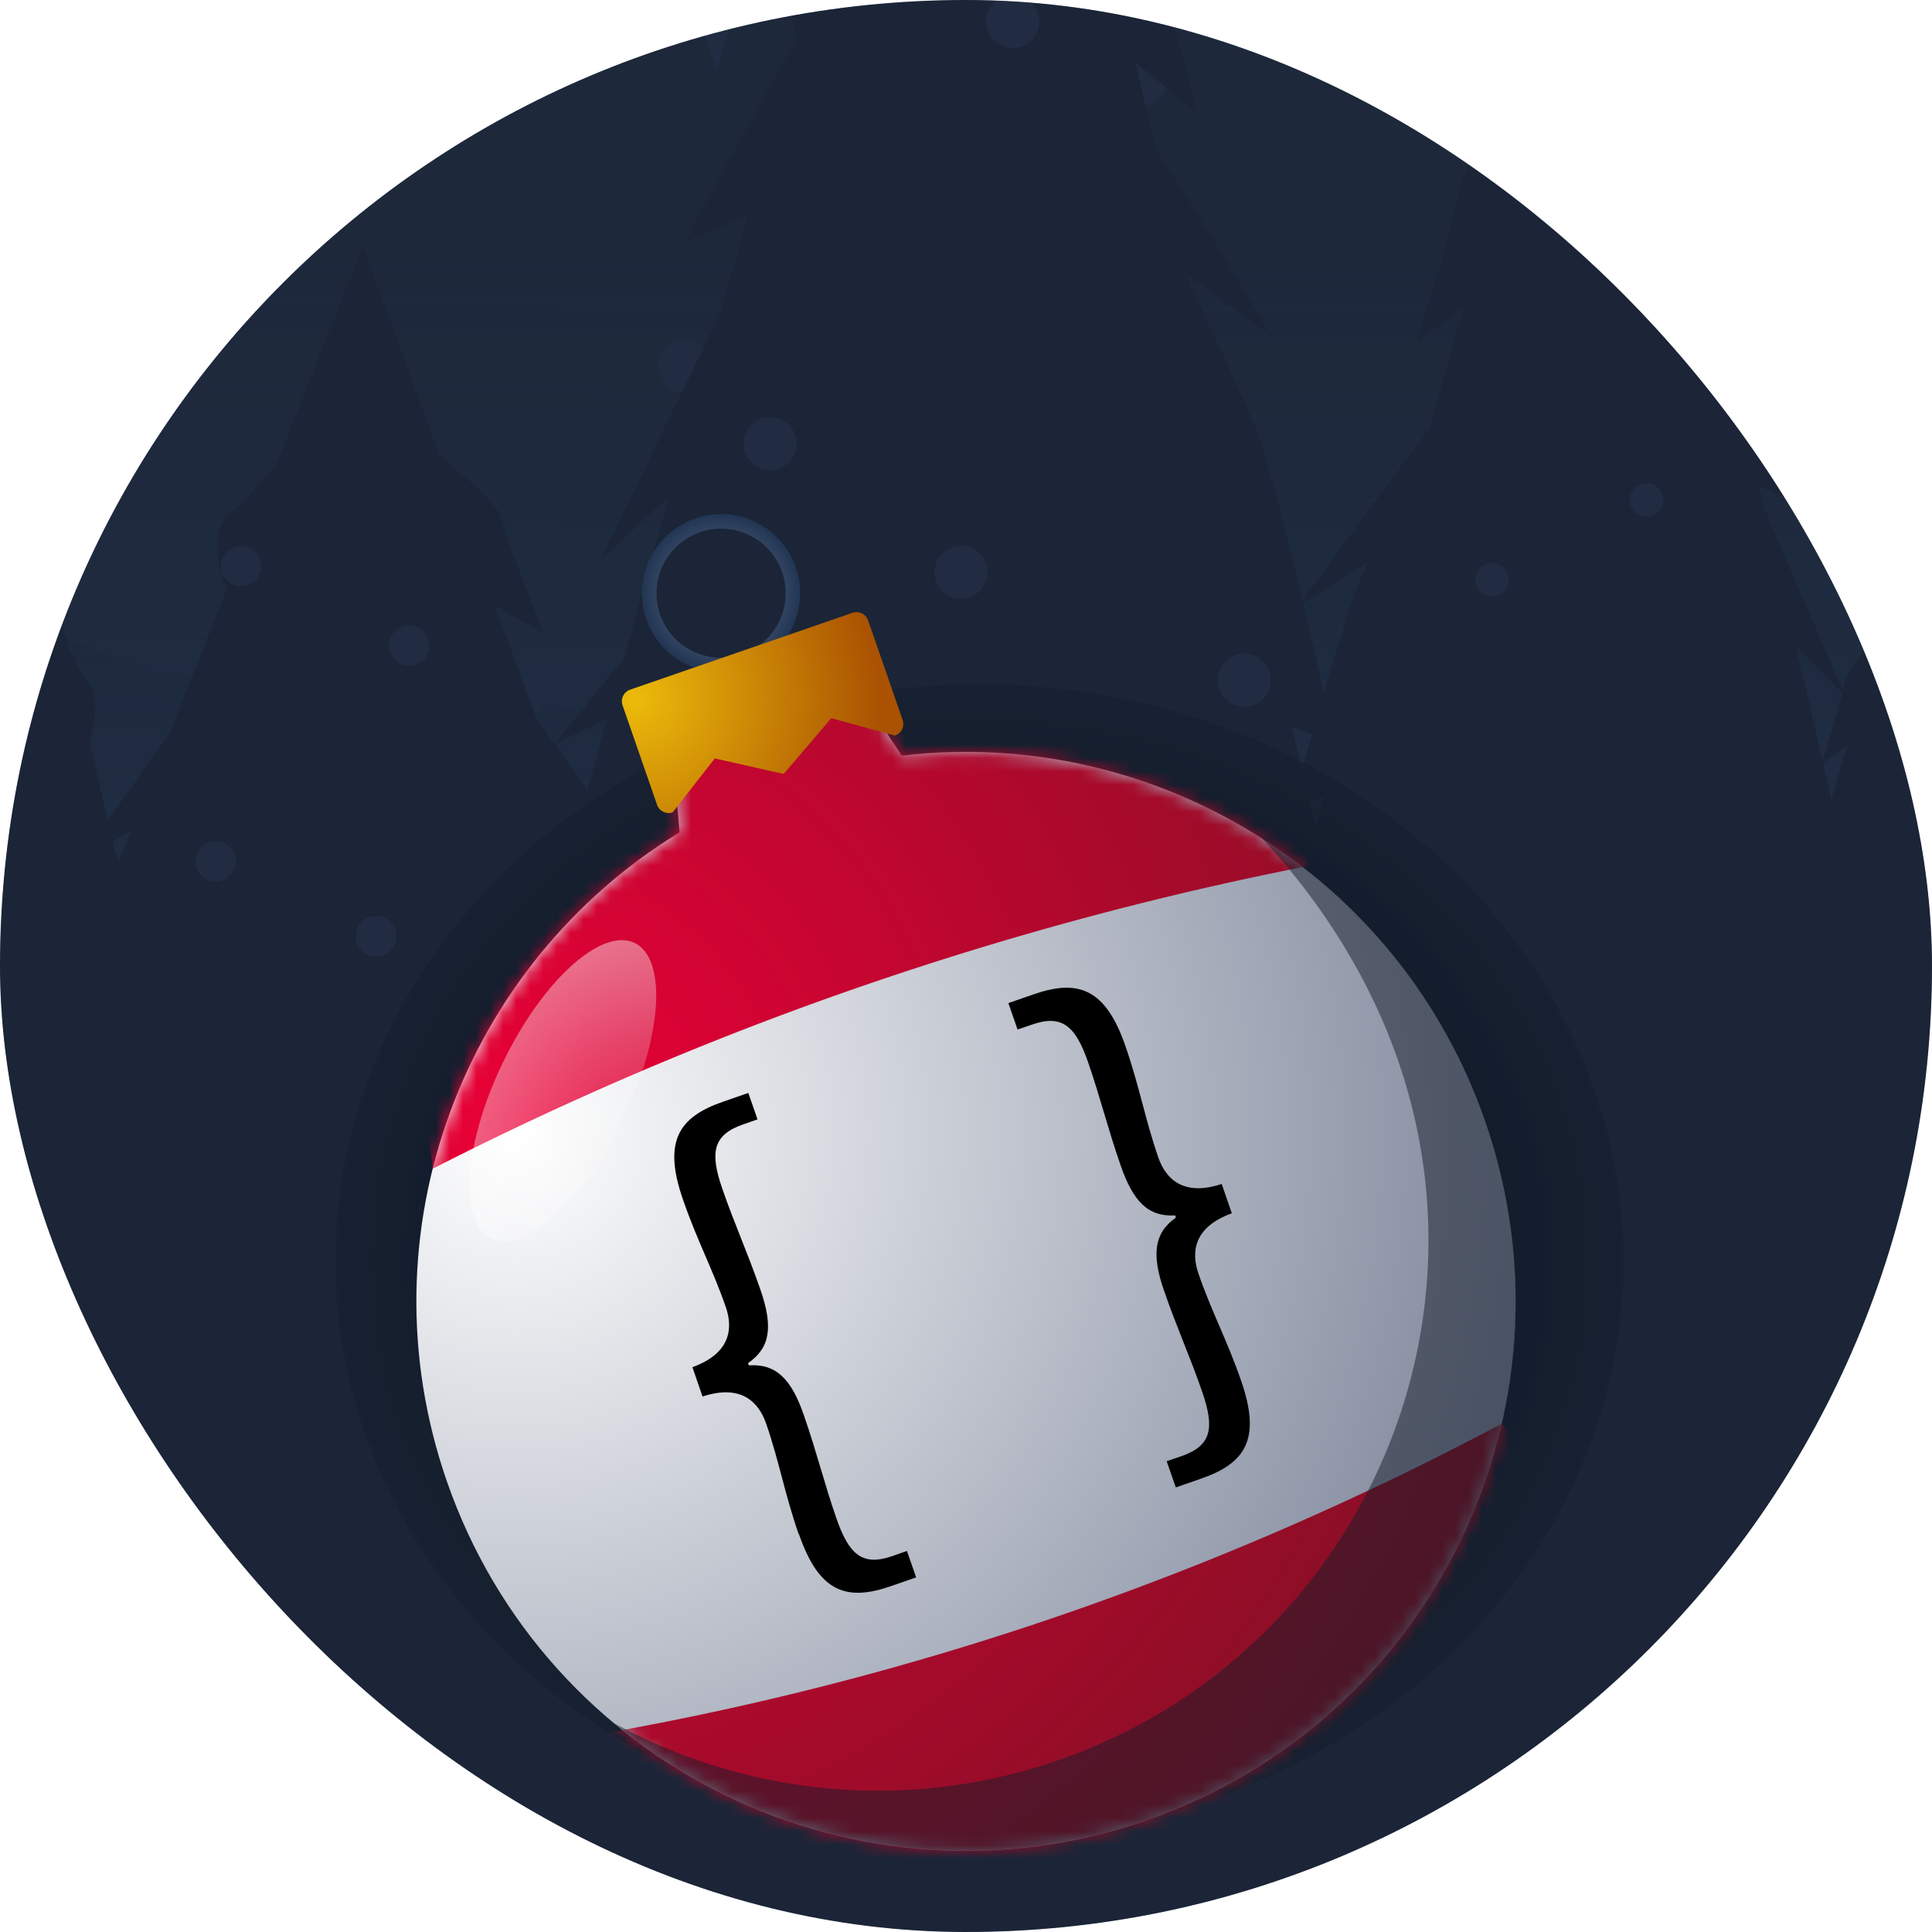 <svg xmlns="http://www.w3.org/2000/svg" fill="none" viewBox="0 0 144 144">
  <g clip-path="url(#a)">
    <rect width="144" height="144" fill="#212C42" rx="72"/>
    <g clip-path="url(#b)" opacity=".33">
      <path fill="#101520" d="M339-161h-453v453h453v-453Z"/>
      <mask id="c" width="453" height="453" x="-114" y="-161" maskUnits="userSpaceOnUse" style="mask-type:luminance">
        <path fill="#fff" d="M339-161h-453v453h453v-453Z"/>
      </mask>
      <g mask="url(#c)">
        <path fill="#1C2538" d="M-226.069-48.834s124.158-62.059 184.41-68.27c60.266-6.211 105.246 36.296 157.286 41.826 52.039 5.53 76.773-34.795 117.96-30.154 41.201 4.642 76.135 22.54 97.479 24.068 21.344 1.528 93.712 28.055 93.712 28.055s-64.809 85.292-71.618 86c-6.809.71-477.429-38.713-477.429-38.713l-101.8-42.812Z"/>
        <path fill="url(#d)" d="M358.593-83.823h-493.534V40.168h493.534V-83.823Z"/>
        <path fill="#151C2B" d="m-13.742 25.369 2.779-2.251A734.678 734.678 0 0 0-7.74 15.42l-2.487.611s3.655-9.352 4.989-11.617c.5-.847 2.39-3.39 4.571-6.253C.431-4.535 1.53-7.23 2.6-9.87L-.917-8.05s2.988-6.655 3.321-8.212c.153-.708 2.28-2.57 4.572-4.405.57-1.403 1.112-2.737 1.612-4.002 2.626-6.503 4.39-10.908 4.39-10.908l5.31 15.953c1.139 1.653 2.25 3.112 3.07 3.835 1.417 1.25.848 3.668.056 5.586L24.97.496l6.045 9.727-3.655-2.571 4.877 14.674 3.447 4.766-1.932-.194 1.931 5.808s-50.747-1.751-49.413-3.46c.195-.25.89-1.793 1.946-4.238l-1.973.375.014-.014ZM47.301 23.785l1.251-1.46c.417-1.403.903-3.098 1.445-5.002l-1.125.403s1.653-6.072 2.25-7.545c.223-.542 1.085-2.195 2.071-4.058.5-1.75.987-3.501 1.473-5.21l-1.584 1.18s1.348-4.32 1.5-5.335c.07-.459 1.029-1.668 2.057-2.863.25-.917.5-1.778.737-2.598 1.18-4.225 1.987-7.087 1.987-7.087l2.39 10.366c.514 1.07 1.014 2.015 1.39 2.487.639.806.375 2.377.027 3.627l1.598 6.948 2.724 6.323-1.654-1.668 2.196 9.519 1.556 3.098-.875-.125.875 3.766s-22.872-1.14-22.275-2.251c.084-.167.403-1.167.876-2.751l-.89.25v-.014ZM101.064 22.91l1.487-1.738c.486-1.653 1.07-3.668 1.723-5.92l-1.334.473s1.959-7.184 2.668-8.935c.264-.653 1.278-2.598 2.445-4.808.584-2.07 1.168-4.155 1.751-6.183l-1.876 1.403s1.598-5.113 1.779-6.322c.083-.542 1.223-1.987 2.446-3.39.305-1.085.597-2.113.861-3.086 1.404-5.002 2.349-8.393 2.349-8.393l2.834 12.27c.612 1.265 1.209 2.39 1.64 2.946.75.959.445 2.82.028 4.294l1.903 8.226 3.224 7.476-1.959-1.973 2.598 11.283 1.849 3.668-1.029-.152 1.029 4.474s-27.097-1.348-26.388-2.654c.097-.195.472-1.376 1.042-3.265l-1.056.291-.014.014Z"/>
        <path fill="#151C2B" d="m1.223 26.466-2.849-2.529a1512.88 1512.88 0 0 1-3.057-8.35l2.627.777S-5.503 6.248-6.81 3.761c-.486-.917-2.376-3.724-4.571-6.878-1.043-2.919-2.07-5.85-3.085-8.713l3.654 2.112s-2.862-7.226-3.14-8.907c-.125-.764-2.307-2.849-4.655-4.92-.542-1.514-1.042-2.973-1.529-4.335-2.487-7.045-4.154-11.81-4.154-11.81l-6.42 16.716c-1.293 1.695-2.543 3.196-3.447 3.932-1.556 1.25-1.07 3.863-.333 5.934l-4.308 11.213-6.892 10.06 4.016-2.556-5.906 15.369-3.904 4.905 2.07-.125-2.334 6.086S2.32 32.428.987 30.552c-.195-.278-.862-1.945-1.862-4.6l2.084.5.014.014ZM110.555 24.883l-2.793-3.585c-.82-3.35-1.807-7.407-2.891-11.95l2.613 1.055s-3.238-14.507-4.503-18.036c-.472-1.32-2.306-5.308-4.432-9.797-.973-4.182-1.96-8.379-2.918-12.478l3.626 2.96S96.534-37.3 96.284-39.704c-.111-1.084-2.251-4.058-4.558-6.976-.5-2.182-.987-4.252-1.445-6.211-2.349-10.103-3.919-16.925-3.919-16.925L79.61-45.61c-1.32 2.473-2.612 4.655-3.53 5.725-1.584 1.834-1.153 5.586-.458 8.546l-4.53 16.23-7.1 14.618 4.07-3.765-6.21 22.247-4.003 7.128 2.07-.208-2.459 8.81s54.11-.237 52.804-2.905c-.195-.389-.82-2.779-1.779-6.586l2.071.68v-.027ZM165.818 22.27l-2.849-2.445a919.731 919.731 0 0 1-3.071-8.046l2.626.75s-3.46-9.755-4.766-12.13c-.486-.89-2.39-3.586-4.585-6.629a2086.954 2086.954 0 0 1-3.099-8.393l3.668 2.043s-2.876-6.962-3.154-8.574c-.125-.736-2.307-2.751-4.655-4.738a385.978 385.978 0 0 1-1.529-4.183c-2.487-6.795-4.168-11.38-4.168-11.38l-6.392 16.09c-1.293 1.64-2.543 3.085-3.446 3.78-1.557 1.21-1.07 3.724-.32 5.711l-4.28 10.783-6.878 9.672 4.016-2.46-5.878 14.785-3.891 4.711 2.07-.111-2.32 5.85s54.068.653 52.72-1.153c-.194-.264-.861-1.876-1.876-4.433l2.085.486-.028.014Z"/>
        <path fill="#151C2B" d="m58.446 27.495-2.057-2.64a913.843 913.843 0 0 1-2.126-8.81l1.918.778s-2.39-10.7-3.321-13.298c-.348-.973-1.696-3.919-3.266-7.226L47.44-12.9l2.668 2.182s-2-7.63-2.181-9.408c-.084-.806-1.654-2.987-3.363-5.141-.375-1.598-.723-3.14-1.07-4.586-1.723-7.448-2.89-12.478-2.89-12.478L35.615-24.49c-.973 1.82-1.931 3.432-2.598 4.224-1.168 1.362-.848 4.114-.334 6.309L29.348-1.992 24.11 8.791l3.002-2.779-4.586 16.397-2.946 5.253 1.529-.153-1.82 6.49s39.894-.168 38.935-2.14c-.139-.293-.611-2.058-1.306-4.864l1.529.5Z"/>
        <path fill="#212C42" d="M129.272 5.915a1.5 1.5 0 1 0 0-3.002 1.5 1.5 0 0 0 0 3.002ZM141.209 11.487a1.5 1.5 0 1 0-.001-3.001 1.5 1.5 0 0 0 .001 3.001ZM38.797 6.068a.736.736 0 1 0 0-1.473.736.736 0 0 0 0 1.473Z"/>
        <path fill="#151C2B" d="M-25.457 17.81c1.515.11 242.078-3.877 242.078-3.877l243.841 22.803-104.648 41.423-344.53-28.07-54.958-21.552 18.231-10.727h-.014Z"/>
        <path fill="url(#e)" d="M358.593-44.916h-493.534V79.077h493.534V-44.916Z"/>
        <path fill="#212C42" d="M101.661 49.534a1.848 1.848 0 1 0 0-3.696 1.848 1.848 0 0 0 0 3.696Z"/>
        <path fill="#101520" d="m92.754 73.67 2.78-3.251c.916-3.099 2.014-6.878 3.223-11.089l-2.487.89s3.654-13.465 4.988-16.731c.501-1.209 2.39-4.877 4.572-9.004 1.098-3.877 2.196-7.768 3.266-11.575l-3.516 2.626s2.988-9.588 3.321-11.84c.153-1.014 2.279-3.71 4.572-6.35a910.56 910.56 0 0 0 1.612-5.766c2.626-9.366 4.391-15.703 4.391-15.703l5.308 22.984c1.139 2.376 2.251 4.488 3.071 5.516 1.417 1.793.847 5.28.055 8.046l3.558 15.41 6.044 14.007-3.654-3.696 4.877 21.136 3.446 6.864-1.931-.292 1.931 8.365s-50.747-2.529-49.413-4.974c.195-.362.89-2.585 1.945-6.1l-1.973.541.014-.013Z"/>
        <path fill="#101520" d="m142.223 79.104 2.043-2.39a835.205 835.205 0 0 0 2.376-8.185l-1.834.653s2.695-9.935 3.682-12.339c.361-.89 1.765-3.599 3.377-6.642.806-2.863 1.625-5.725 2.404-8.532l-2.599 1.931s2.21-7.073 2.46-8.726c.111-.75 1.681-2.738 3.376-4.683l1.195-4.252 3.238-11.575 3.919 16.953c.833 1.75 1.667 3.307 2.265 4.071 1.042 1.32.625 3.89.041 5.934l2.627 11.366 4.446 10.338-2.696-2.723 3.599 15.577 2.543 5.058-1.417-.208 1.417 6.17s-37.421-1.863-36.434-3.67c.139-.263.653-1.903 1.431-4.501l-1.459.403v-.028ZM-12.117 82.689l1.487-1.737c.487-1.654 1.07-3.669 1.723-5.92l-1.334.472s1.96-7.184 2.668-8.934c.264-.654 1.279-2.599 2.446-4.808.583-2.07 1.167-4.155 1.75-6.184l-1.875 1.403s1.598-5.113 1.778-6.322c.084-.542 1.223-1.987 2.446-3.39.306-1.084.598-2.113.862-3.085 1.403-5.003 2.348-8.393 2.348-8.393l2.835 12.27c.611 1.264 1.209 2.39 1.64 2.945.75.96.444 2.821.027 4.294l1.904 8.226 3.224 7.476-1.96-1.973 2.599 11.283 1.848 3.669-1.028-.153 1.028 4.474s-27.097-1.348-26.388-2.654c.097-.194.473-1.375 1.042-3.265l-1.056.292-.014.014Z"/>
        <path fill="#101520" d="m128.897 82.689 1.487-1.737c.486-1.654 1.07-3.669 1.723-5.92l-1.334.472s1.959-7.184 2.668-8.934c.264-.654 1.278-2.599 2.445-4.808.584-2.07 1.168-4.155 1.751-6.184l-1.876 1.403s1.598-5.113 1.779-6.322c.083-.542 1.223-1.987 2.446-3.39.305-1.084.597-2.113.861-3.085 1.404-5.003 2.349-8.393 2.349-8.393l2.834 12.27c.612 1.264 1.209 2.39 1.64 2.945.75.96.445 2.821.028 4.294l1.904 8.226 3.223 7.476-1.959-1.973 2.599 11.283 1.848 3.669-1.029-.153 1.029 4.474s-27.097-1.348-26.388-2.654c.097-.194.472-1.375 1.042-3.265l-1.056.292-.014.014Z"/>
        <path fill="#212C42" d="M111.208 44.462a1.25 1.25 0 1 0-.001-2.501 1.25 1.25 0 0 0 .001 2.5ZM123.978 6.832a1.25 1.25 0 1 0 0-2.501 1.25 1.25 0 0 0 0 2.501ZM122.727 38.514a1.25 1.25 0 1 0 0-2.502 1.25 1.25 0 0 0 0 2.502ZM113.709 12.21a1.25 1.25 0 1 0 0-2.502 1.25 1.25 0 0 0 0 2.502ZM130.62 31.914a1.25 1.25 0 1 0 0-2.502 1.25 1.25 0 0 0 0 2.502Z"/>
        <path fill="#101520" d="m126.84 24.438 10.742 14.938-11.45-5.683.708-9.255ZM110.207 27.51c-.555-.14-13.409 17.647-13.409 17.647l10.477-6.642 2.932-11.006ZM119.434-6.563 111.819 7.54l5.795-3.78 1.82-10.324ZM121.518-7.647h-1.111s7.406 12.52 7.128 11.964c-.278-.556-6.573-2.793-6.573-2.793l.556-9.171Z"/>
        <path fill="#212C42" d="M51.053 29.273a1.973 1.973 0 1 0 0-3.946 1.973 1.973 0 0 0 0 3.946ZM39.311 53.272a1.306 1.306 0 1 0 0-2.613 1.306 1.306 0 0 0 0 2.613ZM84.959 7.958a1.973 1.973 0 1 0 0-3.947 1.973 1.973 0 0 0 0 3.947Z"/>
        <path fill="#101520" d="m103.44 73.712-3.516-4.516c-1.042-4.21-2.279-9.338-3.64-15.063l3.28 1.334s-4.086-18.287-5.67-22.733c-.584-1.654-2.905-6.684-5.586-12.354-1.237-5.266-2.474-10.56-3.683-15.716l4.558 3.738S85.751-4.646 85.445-7.675c-.139-1.376-2.835-5.114-5.739-8.796-.64-2.738-1.25-5.364-1.82-7.837-2.946-12.729-4.933-21.33-4.933-21.33l-8.518 30.5c-1.668 3.127-3.294 5.879-4.447 7.213-2 2.32-1.459 7.031-.57 10.769l-5.71 20.454-8.95 18.426 5.128-4.738-7.823 28.041-5.044 8.99 2.612-.263-3.099 11.102s68.2-.291 66.561-3.668c-.237-.486-1.043-3.516-2.238-8.31l2.613.848-.028-.014Z"/>
        <path fill="#101520" d="m52.637 82.064-2.848-2.446a884.68 884.68 0 0 1-3.071-8.046l2.626.75s-3.46-9.754-4.766-12.13c-.487-.89-2.39-3.585-4.586-6.629a2292.978 2292.978 0 0 1-3.099-8.393l3.669 2.043s-2.877-6.962-3.154-8.574c-.126-.736-2.307-2.75-4.656-4.738a378.048 378.048 0 0 1-1.528-4.183c-2.487-6.794-4.169-11.38-4.169-11.38l-6.392 16.091c-1.292 1.64-2.543 3.085-3.446 3.78-1.556 1.209-1.07 3.724-.32 5.71l-4.28 10.784-6.878 9.671 4.016-2.46L3.877 76.7l-3.89 4.71 2.07-.11-2.32 5.85s54.067.652 52.72-1.154c-.195-.264-.862-1.876-1.876-4.433l2.084.487-.028.014ZM59.404 2.844 50.97 18.06l9.157-3.793-.723-11.423ZM84.792 9.667c1.07.292 10.005 15.396 10.005 15.396L84.445 17.49l.361-7.823h-.014Z"/>
        <path fill="#101520" d="M52.373 41.78 41.34 55.453l10.644-5.044.39-8.63Z"/>
        <path fill="#212C42" d="M40.534 74.837a1.5 1.5 0 1 0 0-3.001 1.5 1.5 0 0 0 0 3.001ZM92.74 52.674a1.973 1.973 0 1 0 0-3.946 1.973 1.973 0 0 0 0 3.946ZM71.633 44.629a1.973 1.973 0 1 0 0-3.947 1.973 1.973 0 0 0 0 3.947ZM57.404 35.04a1.973 1.973 0 1 0 0-3.946 1.973 1.973 0 0 0 0 3.947ZM30.502 49.617a1.5 1.5 0 1 0 0-3.002 1.5 1.5 0 0 0 0 3.002ZM16.078 65.694a1.5 1.5 0 1 0 0-3.001 1.5 1.5 0 0 0 0 3.001ZM17.968 43.697a1.5 1.5 0 1 0 0-3.001 1.5 1.5 0 0 0 0 3.001ZM28.028 71.28a1.5 1.5 0 1 0 0-3.001 1.5 1.5 0 0 0 0 3.001ZM75.482 3.58a1.973 1.973 0 1 0 0-3.946 1.973 1.973 0 0 0 0 3.947Z"/>
        <path fill="#101520" d="M42.91 70.447c-.82 1.18-8.282 9.463-8.282 9.463l18.732-1.334-10.45-8.13Z"/>
        <path fill="#101520" d="M-138.637 77.589c1.515.111 242.077-3.877 242.077-3.877l243.842 22.803 6.183 243.717-552.159-1.946 41.826-249.97 18.231-10.727Z"/>
      </g>
    </g>
    <g filter="url(#f)">
      <ellipse cx="73" cy="94" fill="url(#g)" rx="48" ry="43"/>
    </g>
    <path stroke="url(#h)" stroke-miterlimit="10" stroke-width="1.08" d="M53.745 49.569a5.353 5.353 0 1 0 0-10.706 5.353 5.353 0 0 0 0 10.706Z"/>
    <path fill="url(#i)" d="M67.206 56.314 62.99 49.95l-12.96 4.48.617 7.608c-16.088 9.814-23.765 29.794-17.353 48.334 7.392 21.372 30.716 32.715 52.088 25.323 21.373-7.392 32.716-30.715 25.324-52.088-6.412-18.53-24.794-29.51-43.5-27.284v-.01Z"/>
    <mask id="j" width="82" height="89" x="31" y="49" maskUnits="userSpaceOnUse" style="mask-type:luminance">
      <path fill="#fff" d="M67.206 56.314 62.99 49.95l-12.96 4.48.617 7.608c-16.088 9.814-23.765 29.794-17.353 48.334 7.392 21.372 30.716 32.715 52.088 25.323 21.373-7.392 32.716-30.715 25.324-52.088-6.412-18.53-24.794-29.51-43.5-27.284v-.01Z"/>
    </mask>
    <g mask="url(#j)">
      <path fill="url(#k)" d="M32.255 87.108a248.46 248.46 0 0 1 32.059-13.627c12.098-4.167 23.314-7 33.186-8.932-.97-13.108-1.951-26.225-2.922-39.333 0-.01-70.637 17.804-68.588 23.706 2.05 5.902 6.265 38.176 6.265 38.176v.01Z"/>
      <path fill="url(#l)" d="M45.343 129.137a225.15 225.15 0 0 0 33.814-8.774 227.762 227.762 0 0 0 32.784-14.255c8.226 11.343 16.451 22.686 24.677 34.039 0 0-70.216 31.255-72.373 25.03-2.157-6.236-18.902-36.03-18.902-36.03v-.01Z"/>
    </g>
    <path fill="url(#m)" d="m66.696 54.824-4.735-1.294-3.55 4.156-5.136-1.157-3.138 4.02a.916.916 0 0 1-1.166-.569l-2.569-7.411a.916.916 0 0 1 .569-1.167l16.568-5.726a.916.916 0 0 1 1.167.57l2.569 7.41c.166.481-.089 1-.57 1.168h-.009Z"/>
    <path fill="#151C2B" d="M94.059 62.48c4.48 4.804 8.029 10.461 10.147 16.57 7.402 21.401-3.951 44.754-25.353 52.156-11.363 3.931-23.284 2.569-33.069-2.765 10.657 8.863 25.55 12.098 39.608 7.236 21.373-7.393 32.716-30.716 25.324-52.089a40.758 40.758 0 0 0-16.647-21.107h-.01Z" opacity=".5"/>
    <path fill="url(#n)" d="M46.397 83.458c2.956-6.082 3.363-11.98.909-13.173-2.455-1.193-6.841 2.771-9.797 8.854-2.956 6.082-3.363 11.98-.909 13.173 2.455 1.193 6.841-2.771 9.797-8.854Z"/>
    <path fill="#000" d="M59.53 114.353c-1.06-3.069-1.452-5.421-2.422-8.235-.569-1.637-1.873-2.971-4.745-2.03l-.755-2.186c2.843-1.029 3.04-2.882 2.49-4.48-.99-2.853-2.137-4.951-3.196-8.02-1.5-4.323-.333-6.137 2.98-7.284l1.893-.657.686 1.97-1.088.383c-2.265.784-2.461 2.118-1.53 4.804.882 2.559 1.853 4.676 2.843 7.53.941 2.725.736 4.303-.931 5.45l.059.167c2.02-.137 3.176 1.019 4.098 3.706.99 2.853 1.53 5.108 2.421 7.676.932 2.686 1.912 3.618 4.177 2.834l1.088-.383.686 1.971-1.892.657c-3.314 1.147-5.353.441-6.843-3.883l-.02.01ZM86.98 108.902l1.089-.373c2.264-.784 2.46-2.117 1.529-4.813-.882-2.559-1.853-4.677-2.843-7.53-.931-2.686-.735-4.304.892-5.431l-.059-.167c-1.98.118-3.117-.99-4.059-3.715-.99-2.853-1.529-5.108-2.421-7.677-.931-2.686-1.912-3.617-4.177-2.833l-1.088.372-.686-1.97 1.892-.657c3.314-1.147 5.353-.441 6.843 3.882 1.059 3.069 1.451 5.422 2.441 8.275.55 1.598 1.863 2.931 4.726 1.98l.755 2.186c-2.843 1.03-3.05 2.883-2.48 4.52.97 2.814 2.117 4.912 3.176 7.971 1.5 4.323.333 6.137-2.98 7.284l-1.893.657-.686-1.971.03.01Z"/>
  </g>
  <defs>
    <radialGradient id="g" cx="0" cy="0" r="1" gradientTransform="matrix(0 83.952 -93.714 0 73 94)" gradientUnits="userSpaceOnUse">
      <stop/>
      <stop offset="1" stop-color="#223654" stop-opacity=".01"/>
    </radialGradient>
    <radialGradient id="h" cx="0" cy="0" r="1" gradientTransform="rotate(-19.08 158.404 -137.8) scale(5.873)" gradientUnits="userSpaceOnUse">
      <stop stop-color="#727C92"/>
      <stop offset="1" stop-color="#223654"/>
    </radialGradient>
    <radialGradient id="i" cx="0" cy="0" r="1" gradientTransform="rotate(-19.08 269.143 -72.074) scale(84.833)" gradientUnits="userSpaceOnUse">
      <stop stop-color="#fff"/>
      <stop offset="1" stop-color="#727C92"/>
    </radialGradient>
    <radialGradient id="k" cx="0" cy="0" r="1" gradientTransform="rotate(-19.08 269.143 -72.074) scale(84.833)" gradientUnits="userSpaceOnUse">
      <stop stop-color="#EB0037"/>
      <stop offset="1" stop-color="#7A1123"/>
    </radialGradient>
    <radialGradient id="l" cx="0" cy="0" r="1" gradientTransform="rotate(-19.08 255.621 -64.193) scale(89.51)" gradientUnits="userSpaceOnUse">
      <stop stop-color="#EB0037"/>
      <stop offset="1" stop-color="#7A1123"/>
    </radialGradient>
    <radialGradient id="m" cx="0" cy="0" r="1" gradientTransform="rotate(-19.08 178.658 -114.901) scale(18.196)" gradientUnits="userSpaceOnUse">
      <stop stop-color="#ECBB0A"/>
      <stop offset="1" stop-color="#AA5202"/>
    </radialGradient>
    <radialGradient id="n" cx="0" cy="0" r="1" gradientTransform="rotate(-19.08 286.726 -105.792) scale(41.951)" gradientUnits="userSpaceOnUse">
      <stop stop-color="#fff" stop-opacity="0"/>
      <stop offset="1" stop-color="#fff"/>
    </radialGradient>
    <linearGradient id="d" x1="111.819" x2="111.819" y1="60.095" y2="-108.363" gradientUnits="userSpaceOnUse">
      <stop offset=".14" stop-color="#223654"/>
      <stop offset=".17" stop-color="#223654" stop-opacity=".865"/>
      <stop offset=".34" stop-color="#223654" stop-opacity=".281"/>
      <stop offset=".51" stop-color="#223654" stop-opacity=".058"/>
      <stop offset=".67" stop-color="#223654" stop-opacity=".01"/>
      <stop offset=".8" stop-color="#223654" stop-opacity="0"/>
    </linearGradient>
    <linearGradient id="e" x1="-114" x2="-112.611" y1="99.002" y2="-69.455" gradientUnits="userSpaceOnUse">
      <stop offset=".14" stop-color="#223654"/>
      <stop offset=".17" stop-color="#223654" stop-opacity=".865"/>
      <stop offset=".34" stop-color="#223654" stop-opacity=".281"/>
      <stop offset=".51" stop-color="#223654" stop-opacity=".058"/>
      <stop offset=".67" stop-color="#223654" stop-opacity=".01"/>
      <stop offset=".8" stop-color="#223654" stop-opacity="0"/>
    </linearGradient>
    <clipPath id="a">
      <rect width="144" height="144" fill="#fff" rx="72"/>
    </clipPath>
    <clipPath id="b">
      <path fill="#fff" d="M-114-161h453v453h-453z"/>
    </clipPath>
    <filter id="f" width="136" height="126" x="5" y="31" color-interpolation-filters="sRGB" filterUnits="userSpaceOnUse">
      <feFlood flood-opacity="0" result="BackgroundImageFix"/>
      <feBlend in="SourceGraphic" in2="BackgroundImageFix" result="shape"/>
      <feGaussianBlur result="effect1_foregroundBlur_1200_89763" stdDeviation="10"/>
    </filter>
  </defs>
</svg>

